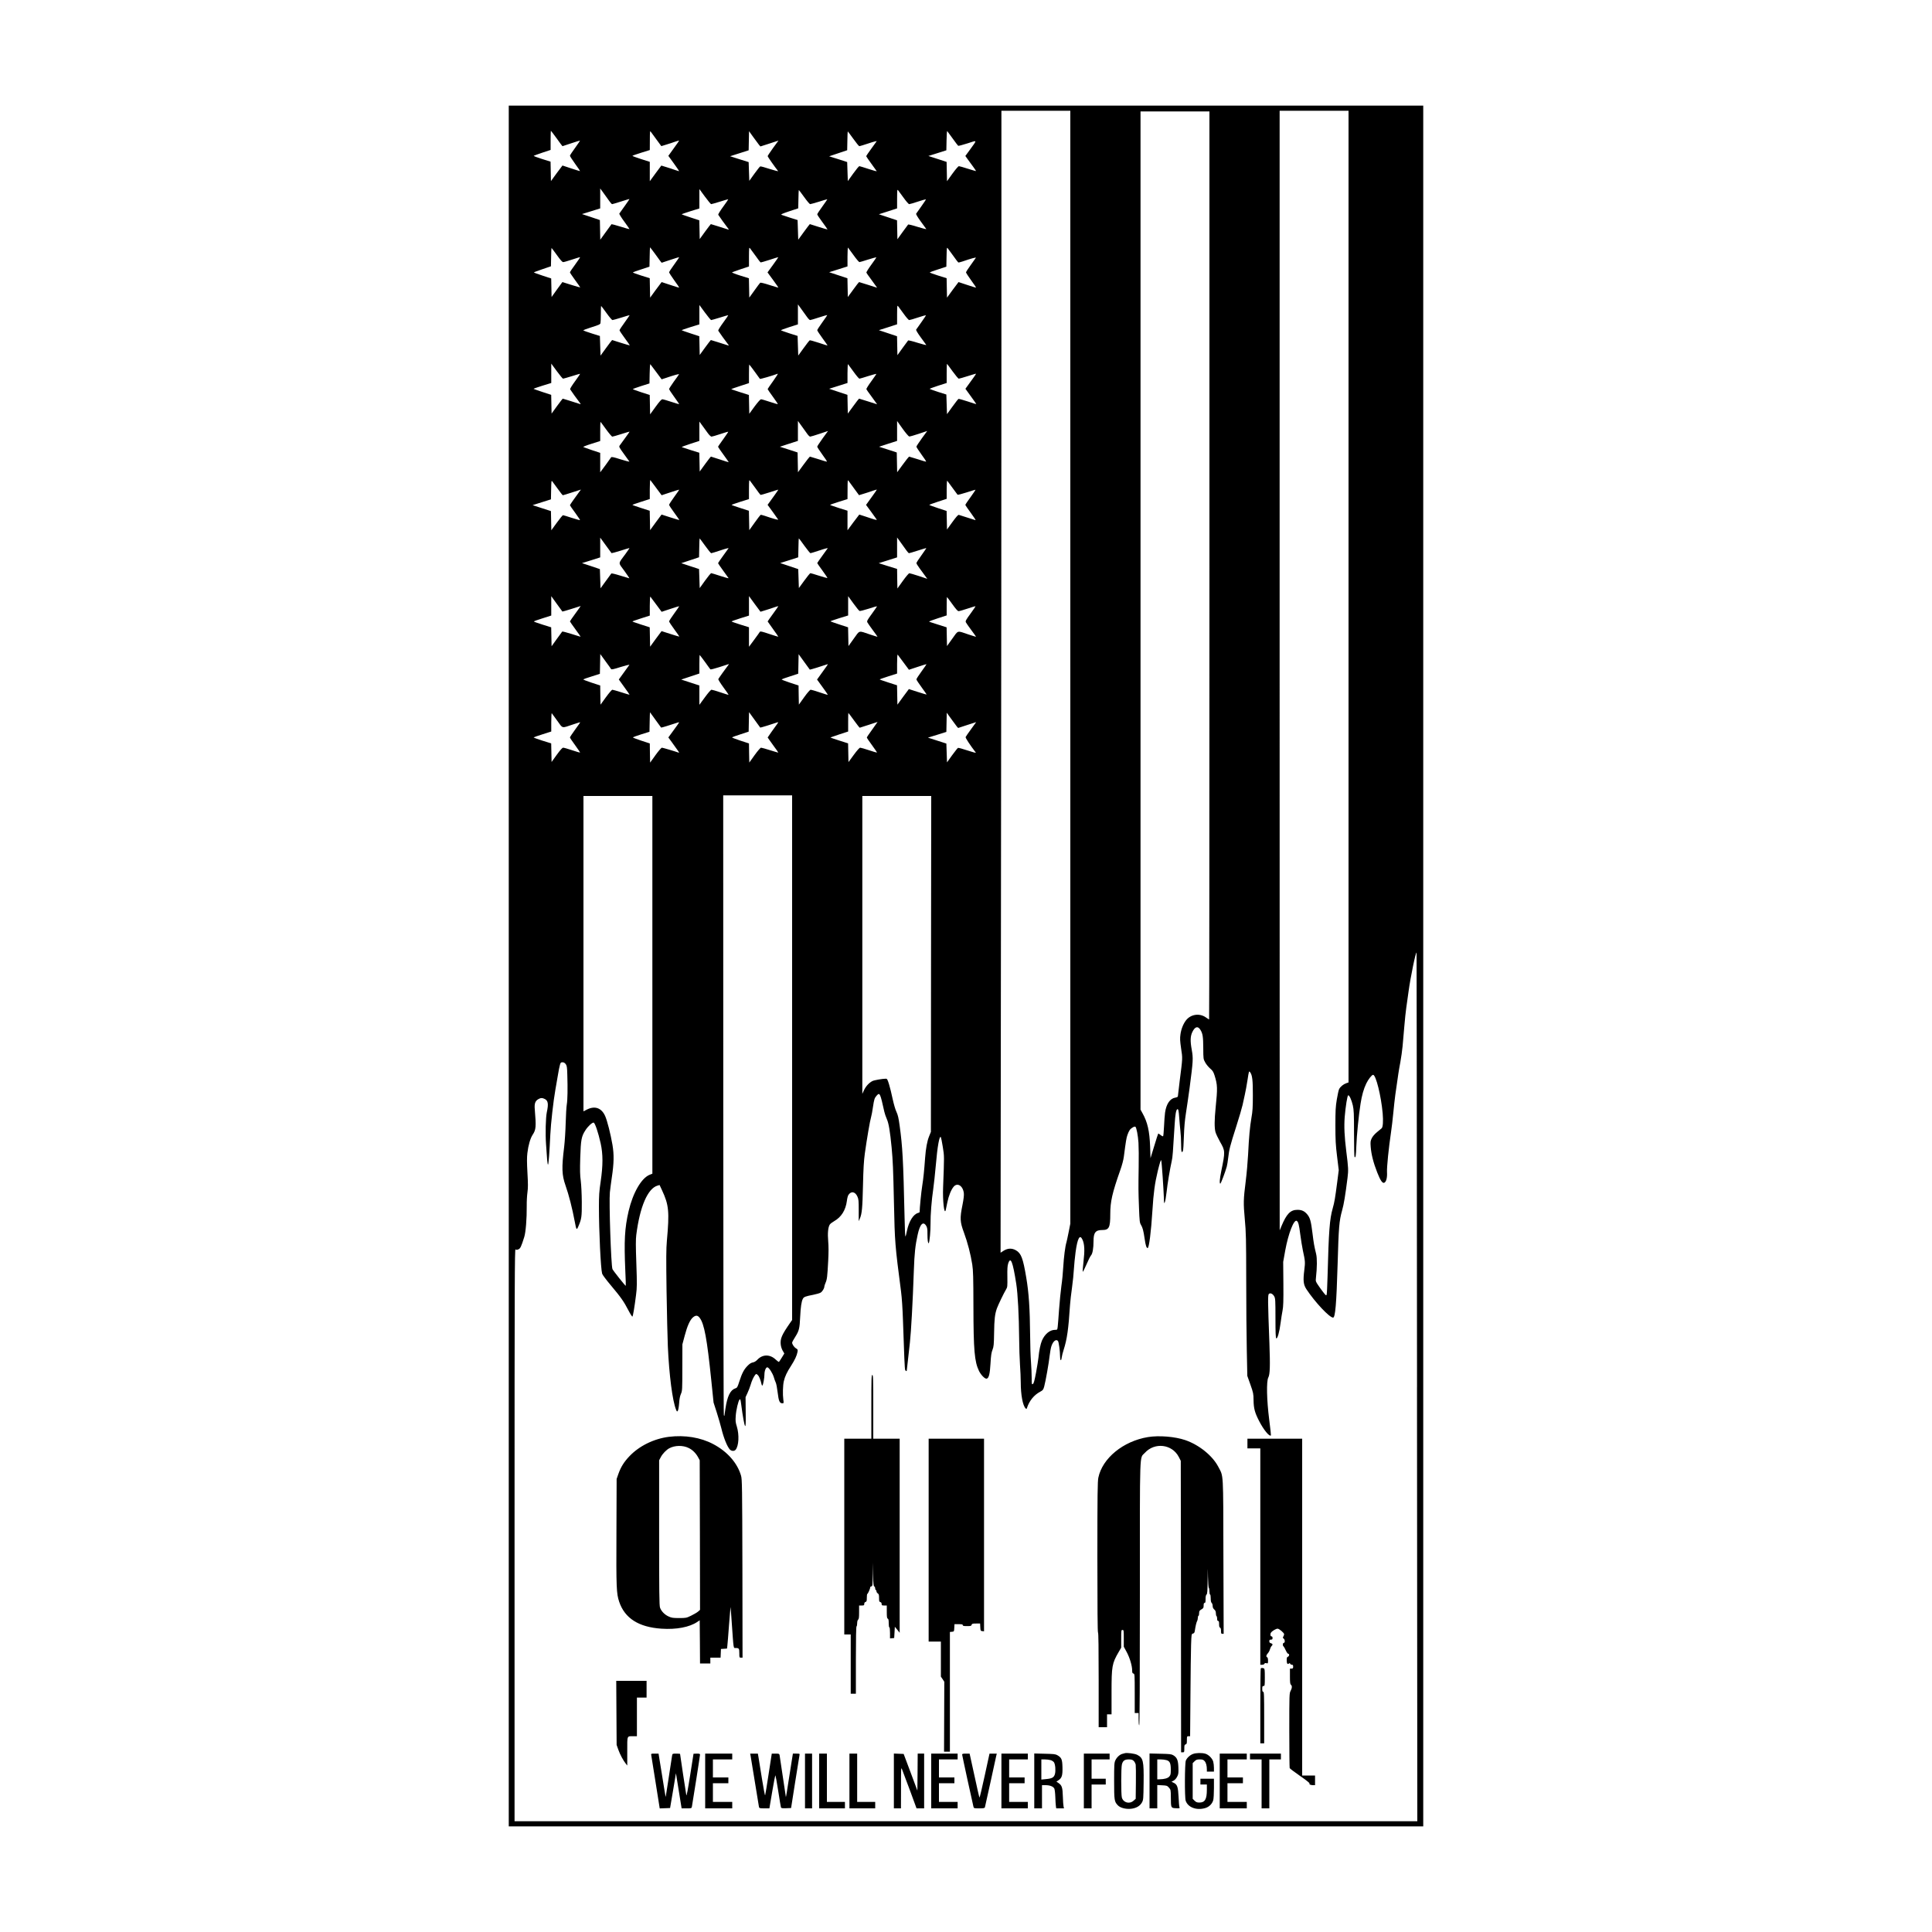 <?xml version="1.0" encoding="UTF-8" standalone="yes"?>
<svg version="1.0" xmlns="http://www.w3.org/2000/svg" width="100mm" height="100mm" viewBox="0 0 3000 3000" preserveAspectRatio="xMidYMid meet">
  <g transform="translate(0,3000) scale(0.1,-0.1)" fill="#000000" stroke="none">
    <path d="M7900 15000 l0 -13360 7100 0 7100 0 0 13360 0 13360 -7100 0 -7100
0 0 -13360z m8720 4640 l0 -8640 -25 -127 c-14 -71 -30 -144 -35 -163 -20 -63
-41 -232 -50 -385 -4 -82 -17 -215 -29 -295 -11 -80 -27 -244 -36 -365 -8
-121 -18 -241 -21 -267 -6 -47 -6 -48 -42 -48 -80 0 -158 -64 -203 -167 -22
-51 -45 -162 -53 -258 -4 -38 -21 -146 -38 -238 -25 -131 -36 -170 -50 -178
-17 -9 -18 -3 -18 93 0 57 -5 171 -11 253 -7 83 -12 265 -13 405 -4 425 -20
665 -61 906 -50 297 -78 372 -159 419 -62 36 -127 34 -191 -6 l-48 -31 6 5328
c4 2930 7 6920 7 8866 l0 3538 535 0 535 0 0 -8640z m4320 1096 l0 -7544 -35
-12 c-44 -15 -91 -53 -111 -91 -8 -16 -24 -88 -36 -161 -19 -115 -22 -170 -22
-403 0 -228 4 -303 26 -482 l26 -213 -24 -187 c-34 -261 -42 -306 -69 -403
-49 -172 -62 -349 -81 -1065 -4 -143 -10 -269 -14 -279 -6 -17 -13 -12 -50 35
-23 30 -61 80 -82 113 -38 56 -40 61 -34 115 18 159 19 302 3 369 -31 128 -37
161 -57 323 -23 187 -37 239 -81 292 -42 50 -83 70 -149 71 -112 0 -171 -59
-254 -259 l-25 -60 -1 8693 0 8692 535 0 535 0 0 -7544z m-2160 484 c0 -3877
-2 -7050 -5 -7050 -3 0 -23 13 -46 29 -100 73 -239 54 -314 -44 -43 -57 -74
-136 -85 -217 -9 -64 -7 -98 10 -218 24 -158 25 -137 -21 -497 -16 -128 -29
-239 -29 -247 0 -8 -16 -16 -40 -20 -82 -13 -140 -98 -159 -232 -5 -38 -13
-134 -16 -214 -4 -80 -10 -149 -14 -153 -5 -4 -22 4 -40 19 -18 14 -34 24 -36
22 -3 -3 -31 -89 -62 -193 l-58 -189 -6 180 c-9 241 -40 380 -120 521 l-29 53
0 7750 0 7750 535 0 535 0 0 -7050z m-10135 6630 c47 -66 87 -120 89 -120 1 0
62 20 136 45 73 25 135 43 137 42 1 -2 -33 -52 -77 -113 -44 -60 -80 -115 -80
-122 0 -8 36 -64 80 -125 44 -60 79 -112 77 -113 -2 -2 -64 16 -137 41 -74 25
-135 45 -136 45 -1 0 -42 -54 -91 -121 l-88 -121 -3 151 -3 151 -134 42 c-74
23 -132 45 -127 49 4 3 64 25 135 49 l127 42 0 149 c0 82 2 149 4 149 2 0 43
-54 91 -120z m1549 -17 l75 -102 78 24 c43 13 105 33 137 45 33 11 60 19 62
18 1 -2 -36 -56 -83 -120 l-85 -118 85 -117 c47 -65 84 -119 83 -121 -2 -1
-29 7 -62 18 -32 12 -94 32 -137 45 l-78 24 -90 -121 -89 -122 0 151 0 150
-135 43 c-74 24 -135 46 -135 50 0 3 61 25 135 48 l135 42 1 153 c0 134 2 150
14 132 8 -11 48 -66 89 -122z m4600 15 c42 -59 81 -110 85 -112 5 -3 70 14
145 38 157 50 153 62 37 -99 l-71 -97 37 -52 c21 -28 59 -80 85 -116 26 -35
46 -66 44 -67 -1 -1 -58 15 -127 37 -68 22 -131 40 -140 40 -8 0 -53 -52 -100
-117 l-84 -117 -3 150 -3 150 -141 46 -142 46 140 44 139 44 3 154 c1 85 6
149 11 144 5 -5 43 -57 85 -116z m-3008 -97 l22 -25 140 45 140 46 -84 -115
c-46 -64 -84 -121 -84 -127 0 -9 108 -163 162 -231 5 -7 -53 8 -129 32 -75 25
-142 43 -148 40 -7 -2 -47 -54 -91 -114 l-79 -110 -5 145 -5 146 -144 45 -144
46 144 46 144 46 3 149 3 148 67 -93 c37 -51 77 -105 88 -119z m1464 94 c45
-63 87 -115 94 -115 7 0 71 20 144 44 73 25 129 39 125 33 -4 -7 -42 -60 -85
-118 -43 -59 -78 -110 -78 -114 0 -4 35 -55 78 -114 43 -58 81 -111 85 -118 4
-6 -52 8 -125 33 -73 24 -138 44 -144 44 -7 0 -50 -52 -96 -116 l-83 -116 -5
148 -5 148 -140 45 -140 44 140 47 140 47 3 146 c1 81 4 147 6 147 2 0 40 -52
86 -115z m-3785 -972 c17 -24 35 -43 40 -43 6 0 66 18 135 40 69 22 128 40
133 40 4 0 -28 -48 -71 -107 -43 -60 -81 -113 -85 -119 -4 -6 31 -63 77 -125
46 -63 83 -116 81 -117 -2 -2 -64 15 -139 39 -75 23 -138 40 -140 38 -2 -2
-42 -57 -89 -122 l-86 -119 -3 153 -3 152 -139 47 -139 46 142 44 141 44 0
155 0 155 58 -80 c32 -43 71 -98 87 -121z m1578 -43 c7 0 68 18 137 39 68 22
126 38 128 36 2 -1 -33 -53 -78 -114 -47 -64 -80 -117 -77 -126 5 -11 118
-169 160 -222 7 -10 3 -11 -19 -3 -78 25 -251 80 -256 80 -2 0 -42 -52 -89
-116 l-84 -116 -3 145 -3 146 -135 44 c-74 25 -137 46 -139 49 -3 2 58 24 135
48 l140 43 0 151 0 150 86 -117 c47 -64 91 -117 97 -117z m2989 98 c41 -57 77
-98 86 -98 10 0 71 18 137 40 65 22 121 37 123 35 2 -2 -29 -50 -70 -107 -41
-57 -78 -109 -82 -116 -5 -8 23 -54 71 -120 44 -59 82 -112 86 -118 4 -6 -57
9 -134 33 -78 25 -144 41 -148 36 -4 -4 -43 -57 -87 -118 l-79 -110 -3 147 -3
147 -141 47 -141 47 141 45 142 46 0 150 c1 138 2 149 16 131 8 -11 47 -64 86
-117z m-1545 12 c43 -60 85 -110 93 -110 8 0 71 18 140 39 68 22 126 39 127
37 1 -1 -33 -51 -77 -112 -44 -60 -80 -115 -80 -122 0 -7 36 -62 80 -121 44
-60 80 -111 80 -114 0 -2 -61 15 -136 39 -75 24 -137 44 -139 44 -2 0 -43 -54
-92 -121 l-88 -121 -5 152 -5 153 -115 36 c-64 21 -125 41 -135 45 -15 6 13
19 120 55 l140 46 3 143 c1 78 4 142 6 142 2 0 39 -49 83 -110z m-2302 -900
c47 -66 87 -120 89 -120 1 0 62 20 136 45 73 25 135 43 137 42 1 -2 -33 -52
-77 -113 -44 -60 -80 -115 -80 -122 0 -8 36 -64 80 -125 44 -60 79 -112 77
-113 -2 -2 -64 16 -137 41 -74 25 -135 45 -136 45 -1 0 -42 -54 -91 -121 l-88
-121 -3 151 -3 151 -134 42 c-74 23 -132 45 -127 49 4 4 63 25 132 47 l125 41
3 150 c1 83 4 151 6 151 2 0 43 -54 91 -120z m1547 -12 c38 -54 73 -100 77
-102 4 -3 67 15 141 39 74 25 135 43 136 42 2 -1 -36 -55 -83 -120 l-85 -117
86 -117 c47 -64 84 -118 83 -119 -2 -2 -63 17 -137 40 -78 26 -139 40 -145 36
-6 -5 -47 -59 -90 -120 l-80 -111 -3 150 -3 150 -135 42 c-74 23 -131 46 -127
50 5 3 65 25 136 49 l127 42 0 151 c1 139 2 150 16 132 8 -11 47 -64 86 -117z
m1522 10 c43 -60 84 -108 91 -108 7 0 68 18 136 40 68 21 125 37 127 35 2 -2
-33 -54 -78 -115 -45 -61 -79 -117 -77 -123 2 -7 31 -48 64 -92 32 -44 69 -94
81 -112 l22 -31 -138 44 c-75 24 -139 44 -142 44 -3 0 -44 -52 -90 -116 l-85
-116 -3 145 -3 146 -142 47 -142 47 143 45 142 45 0 151 c0 82 4 146 8 141 5
-6 44 -58 86 -117z m1548 -10 c38 -54 73 -100 78 -103 4 -3 34 4 66 15 130 45
214 68 207 57 -4 -7 -40 -57 -80 -113 -40 -55 -73 -106 -73 -113 0 -7 36 -63
80 -124 44 -60 79 -112 77 -113 -2 -2 -64 16 -137 41 -74 25 -135 45 -136 45
-1 0 -42 -54 -91 -121 l-88 -121 -3 151 -3 151 -134 42 c-74 23 -132 45 -127
49 4 4 63 25 132 47 l125 41 3 153 c3 139 4 151 18 133 8 -11 47 -64 86 -117z
m-6155 12 c55 -77 84 -110 98 -110 12 0 74 18 140 40 65 22 120 38 122 36 3
-2 -32 -53 -76 -114 -45 -60 -81 -115 -81 -121 0 -6 36 -60 80 -120 44 -60 80
-111 80 -114 0 -2 -62 15 -137 39 -76 24 -139 44 -140 44 0 0 -39 -52 -85
-116 l-83 -116 -3 144 -3 144 -134 44 c-74 24 -135 47 -135 50 0 3 60 25 133
50 l132 45 3 143 c1 78 4 142 6 142 2 0 39 -49 83 -110z m3881 -957 c20 -29
43 -53 51 -53 8 0 70 18 139 41 68 22 126 39 127 37 2 -2 -32 -53 -76 -113
-43 -60 -79 -115 -79 -122 0 -8 36 -63 80 -123 44 -60 80 -112 80 -114 0 -3
-60 15 -132 40 -73 24 -138 42 -144 40 -7 -3 -49 -57 -95 -121 l-84 -116 -5
153 -5 152 -127 40 c-70 23 -129 44 -132 47 -3 3 55 25 129 49 l135 43 0 156
0 155 50 -69 c28 -39 67 -94 88 -122z m-1485 -53 c7 0 68 18 137 39 68 22 126
38 128 36 2 -1 -33 -53 -78 -114 -47 -64 -80 -117 -77 -126 5 -11 118 -169
160 -222 7 -10 3 -11 -19 -3 -78 25 -251 80 -256 80 -2 0 -42 -52 -89 -116
l-84 -116 -3 145 -3 146 -135 44 c-74 25 -137 46 -139 49 -3 2 58 24 135 48
l140 43 0 151 0 150 86 -117 c47 -64 91 -117 97 -117z m2989 98 c41 -57 77
-98 86 -98 10 0 71 18 137 40 65 22 121 37 123 35 2 -2 -29 -50 -70 -107 -41
-57 -78 -109 -82 -116 -5 -8 23 -54 71 -120 44 -59 82 -112 86 -118 4 -6 -57
9 -134 33 -78 25 -144 41 -148 36 -4 -4 -43 -57 -87 -118 l-79 -110 -3 147 -3
147 -141 47 -141 47 141 45 142 46 0 150 c1 138 2 149 16 131 8 -11 47 -64 86
-117z m-4615 12 c43 -60 85 -110 93 -110 8 0 71 18 140 39 68 22 126 39 127
37 1 -1 -33 -51 -77 -112 -44 -60 -80 -115 -80 -122 0 -7 36 -62 80 -121 44
-60 80 -111 80 -114 0 -2 -61 15 -136 39 -75 24 -137 44 -139 44 -2 0 -43 -54
-92 -121 l-88 -121 -5 152 -5 153 -125 39 c-69 22 -128 43 -132 47 -5 4 52 26
126 49 113 35 135 45 140 64 3 13 6 78 6 146 0 67 2 122 4 122 2 0 39 -49 83
-110z m-674 -1020 c7 0 68 18 137 39 68 22 126 38 128 36 2 -1 -33 -53 -78
-114 -47 -64 -80 -117 -77 -126 5 -11 118 -169 160 -222 7 -10 3 -11 -19 -3
-78 25 -251 80 -256 80 -2 0 -42 -52 -89 -116 l-84 -116 -3 145 -3 146 -135
44 c-74 25 -137 46 -139 49 -3 2 58 24 135 48 l140 43 0 151 0 150 86 -117
c47 -64 91 -117 97 -117z m1447 103 c45 -62 83 -113 84 -113 2 0 29 9 62 20
131 45 214 68 207 57 -3 -7 -39 -58 -80 -113 -40 -56 -73 -108 -73 -115 0 -8
36 -63 80 -123 44 -61 78 -111 77 -112 -2 -2 -57 14 -122 36 -66 22 -129 40
-140 40 -14 0 -45 -34 -105 -117 l-85 -117 -3 151 -3 150 -134 43 c-74 24
-132 46 -129 49 3 3 62 24 132 47 l127 40 3 154 c1 85 6 149 11 144 5 -5 45
-60 91 -121z m3064 5 c43 -60 84 -108 91 -108 7 0 68 18 136 40 68 21 125 37
127 35 2 -2 -33 -54 -78 -115 -45 -61 -79 -117 -77 -123 2 -7 31 -48 64 -92
32 -44 69 -94 81 -112 l22 -31 -138 44 c-75 24 -139 44 -142 44 -3 0 -44 -52
-90 -116 l-85 -116 -3 145 -3 146 -142 47 -142 47 143 45 142 45 0 151 c0 82
4 146 8 141 5 -6 44 -58 86 -117z m1537 7 c46 -63 89 -115 97 -115 8 0 71 18
140 40 69 22 126 39 128 37 2 -1 -18 -32 -44 -67 -26 -36 -64 -88 -84 -116
l-37 -51 84 -116 c47 -64 85 -119 85 -121 0 -3 -60 15 -132 40 -73 24 -138 42
-144 40 -7 -3 -49 -57 -95 -121 l-84 -116 -5 153 -5 152 -127 40 c-70 23 -129
44 -132 47 -3 3 55 25 129 49 l135 43 0 148 c0 82 2 149 5 149 2 0 41 -52 86
-115z m-3075 -2 c42 -60 80 -111 84 -116 5 -6 198 50 276 80 9 3 -23 -48 -70
-113 -47 -65 -86 -122 -86 -126 0 -4 37 -58 81 -118 45 -61 79 -113 77 -115
-2 -3 -58 13 -123 35 -66 22 -127 40 -137 40 -11 0 -48 -41 -101 -112 l-82
-113 -3 146 -3 146 -139 44 c-76 24 -137 45 -135 47 2 3 65 24 140 49 l135 44
0 145 c0 79 2 144 4 144 2 0 39 -48 82 -107z m819 -970 c17 -24 37 -43 45 -43
9 0 75 20 147 44 l131 44 -84 -115 c-46 -64 -84 -122 -84 -129 0 -8 36 -62 79
-122 44 -59 76 -108 71 -110 -4 -2 -64 15 -132 38 -69 22 -128 40 -132 40 -3
0 -47 -55 -96 -122 l-89 -121 -3 154 -3 153 -137 45 -138 44 140 46 140 45 0
155 0 155 58 -80 c32 -43 71 -98 87 -121z m1583 -41 c9 -1 76 17 149 42 l131
44 -84 -115 c-46 -64 -84 -122 -84 -129 0 -8 36 -62 79 -122 44 -59 76 -108
71 -110 -4 -2 -64 15 -132 38 -69 22 -128 40 -132 40 -3 0 -47 -55 -96 -122
l-89 -121 -3 154 -3 153 -137 45 -138 44 140 46 140 45 0 154 0 155 85 -119
c47 -66 94 -120 103 -122z m-4708 113 c46 -63 90 -115 98 -115 8 0 71 18 140
40 69 22 126 39 128 38 1 -2 -29 -46 -68 -98 -38 -52 -77 -105 -85 -117 -14
-20 -10 -28 64 -130 44 -59 82 -113 86 -119 4 -7 -57 8 -135 33 -112 36 -143
42 -149 31 -4 -7 -44 -62 -88 -123 l-81 -109 0 151 0 151 -127 42 c-71 24
-131 46 -136 49 -4 4 53 27 128 50 l135 43 0 149 c0 82 2 149 4 149 2 0 41
-52 86 -115z m1582 -62 c21 -29 47 -53 56 -53 10 0 71 18 137 40 65 22 120 38
123 36 2 -2 -33 -54 -77 -115 -45 -61 -81 -114 -81 -119 0 -4 38 -59 84 -122
46 -63 83 -116 82 -117 -1 -2 -63 17 -136 42 -74 25 -137 45 -140 45 -4 0 -44
-52 -91 -116 l-84 -116 -3 146 -3 146 -132 41 c-72 23 -136 44 -140 46 -5 3
54 26 132 51 l141 46 0 150 0 150 47 -64 c25 -36 64 -89 85 -117z m-802 -850
c45 -62 83 -113 84 -113 1 0 62 20 136 45 73 25 135 43 137 42 1 -2 -33 -52
-77 -112 -44 -60 -80 -116 -80 -124 0 -8 36 -63 81 -124 44 -60 79 -110 77
-112 -2 -1 -64 17 -138 41 -74 24 -136 44 -137 44 -1 0 -41 -54 -90 -121 l-88
-121 -3 151 -3 150 -134 43 c-74 24 -135 45 -135 48 0 3 61 24 135 48 l135 43
0 151 c0 88 4 148 9 143 5 -6 45 -61 91 -122z m1542 -5 c38 -54 73 -100 77
-102 4 -3 67 15 141 39 74 25 135 43 136 42 2 -1 -36 -55 -82 -119 l-85 -117
79 -108 c43 -59 81 -113 85 -120 7 -11 -77 12 -207 57 -32 11 -62 18 -66 15
-5 -3 -46 -57 -92 -121 l-83 -116 -3 151 -3 150 -134 43 c-74 24 -135 45 -135
48 0 3 61 24 135 48 l135 42 0 153 c1 139 2 150 16 132 8 -11 47 -64 86 -117z
m1532 -5 l75 -102 78 24 c43 13 105 33 137 45 33 11 60 19 62 18 1 -2 -36 -56
-83 -120 l-85 -118 79 -107 c43 -60 82 -113 86 -120 9 -14 -27 -4 -177 47 -50
16 -91 30 -93 30 -1 0 -43 -55 -93 -122 l-90 -122 0 152 0 152 -135 42 c-74
24 -135 45 -135 48 0 3 61 25 135 48 l135 42 1 153 c0 134 2 150 14 132 8 -11
48 -66 89 -122z m-4602 -5 c38 -54 74 -98 78 -98 5 0 70 20 144 44 l137 44
-24 -32 c-72 -97 -147 -204 -147 -211 0 -4 36 -57 81 -117 44 -61 78 -112 76
-114 -3 -3 -61 13 -129 35 -69 23 -130 41 -136 41 -6 0 -49 -53 -96 -117 l-85
-117 -3 149 -3 149 -143 46 -142 46 142 45 143 45 3 149 c3 137 4 148 18 130
8 -11 47 -64 86 -117z m6128 17 c40 -55 75 -103 79 -107 3 -4 67 12 141 36 74
24 136 43 138 41 2 -1 -33 -53 -77 -114 -45 -61 -81 -115 -81 -121 0 -5 39
-62 86 -126 48 -65 80 -114 71 -111 -12 5 -149 48 -258 82 -11 4 -40 -29 -100
-111 l-84 -116 -3 144 -3 144 -134 44 c-74 24 -135 47 -135 50 0 3 61 26 135
50 l135 44 0 145 c0 83 4 141 9 136 4 -6 41 -55 81 -110z m-5294 -1014 c2 -2
64 14 137 37 72 23 135 42 140 42 4 0 -24 -42 -61 -92 -118 -160 -116 -127
-17 -262 46 -64 81 -116 77 -116 -4 0 -67 19 -140 42 -84 26 -136 38 -140 32
-4 -6 -43 -59 -87 -119 l-80 -110 -5 149 -5 149 -139 47 -139 46 142 44 141
45 0 154 0 153 86 -118 c48 -66 88 -121 90 -123z m4579 42 c17 -24 35 -43 40
-43 6 0 66 18 135 40 69 22 128 40 133 40 4 0 -29 -49 -73 -110 -44 -60 -80
-116 -80 -124 0 -7 21 -42 47 -77 25 -35 63 -87 84 -115 l38 -52 -132 44 c-73
24 -139 43 -147 43 -8 0 -53 -53 -100 -118 l-85 -119 -3 152 -2 152 -143 44
-142 45 143 45 142 45 0 154 0 155 58 -80 c32 -43 71 -98 87 -121z m-3125 72
c45 -63 87 -115 94 -115 7 0 71 20 144 44 73 25 129 39 125 33 -4 -7 -42 -60
-85 -118 -43 -59 -78 -110 -78 -114 0 -4 35 -55 78 -114 43 -58 81 -111 85
-118 4 -6 -52 8 -125 33 -73 24 -138 44 -144 44 -7 0 -50 -52 -96 -116 l-83
-116 -5 148 -5 148 -138 45 -138 46 138 46 138 46 3 146 c1 81 4 147 6 147 2
0 40 -52 86 -115z m1541 0 c46 -63 88 -115 94 -115 6 0 70 20 143 44 73 25
129 39 125 33 -4 -7 -42 -60 -85 -118 -43 -59 -78 -109 -78 -113 0 -3 37 -56
81 -116 45 -61 79 -113 77 -115 -2 -3 -60 13 -129 35 -68 22 -129 40 -135 40
-6 0 -49 -52 -95 -116 l-84 -115 -5 147 -5 147 -140 47 -140 47 140 44 140 45
3 147 c1 81 4 147 7 147 2 0 41 -52 86 -115z m-3758 -1021 c1 -2 66 17 142 41
77 25 141 45 142 45 2 0 -36 -52 -82 -116 -47 -64 -85 -119 -85 -123 0 -4 38
-58 84 -121 46 -63 83 -116 82 -117 -1 -1 -64 18 -141 43 -76 24 -141 41 -145
37 -4 -5 -42 -57 -86 -118 l-79 -110 -3 147 -3 147 -134 42 c-74 23 -135 45
-135 49 0 4 61 26 135 49 l135 43 0 150 0 151 85 -118 c47 -65 86 -120 88
-121z m1457 109 c45 -62 83 -113 84 -113 1 0 62 20 136 45 73 25 135 43 137
42 1 -2 -33 -52 -77 -112 -44 -60 -80 -116 -80 -124 0 -8 36 -63 81 -124 44
-60 79 -110 77 -112 -2 -1 -64 17 -138 41 -74 24 -136 44 -137 44 -1 0 -41
-54 -90 -121 l-88 -121 -3 151 -3 150 -134 43 c-74 24 -135 45 -135 48 0 3 61
24 135 48 l135 43 0 151 c0 88 4 148 9 143 5 -6 45 -61 91 -122z m1697 -88
c43 13 105 33 137 45 33 11 60 19 62 18 1 -2 -36 -55 -82 -118 -46 -63 -84
-117 -84 -120 1 -3 39 -57 85 -120 46 -63 82 -116 81 -117 -1 -2 -65 18 -141
43 -112 38 -139 44 -146 33 -4 -8 -44 -63 -88 -123 l-81 -109 0 151 0 152
-135 42 c-74 23 -135 45 -135 48 0 4 61 25 135 49 l135 42 0 151 0 152 89
-122 90 -121 78 24z m1460 -12 c8 -3 71 13 141 35 69 23 128 40 130 38 2 -2
-34 -54 -79 -116 -71 -97 -80 -114 -71 -133 6 -12 44 -67 85 -122 41 -55 74
-101 73 -102 -2 -2 -54 14 -117 35 -183 62 -155 69 -251 -64 l-83 -116 -3 146
-3 145 -135 44 c-74 25 -137 46 -139 49 -3 2 58 24 135 48 l140 43 0 150 0
150 81 -112 c45 -62 88 -115 96 -118z m1440 107 c55 -77 84 -110 98 -110 12 0
74 18 140 40 65 22 120 38 122 36 3 -2 -33 -54 -78 -116 -71 -97 -80 -114 -71
-133 6 -12 44 -67 85 -122 41 -55 74 -101 73 -102 -2 -2 -54 14 -117 35 -183
62 -155 69 -251 -64 l-83 -116 -3 146 -3 145 -132 42 c-72 23 -136 43 -140 46
-5 3 54 26 132 51 l141 46 0 143 c0 79 2 143 4 143 2 0 39 -49 83 -110z
m-5298 -1009 c6 -10 36 -4 149 32 78 24 139 39 135 33 -4 -6 -42 -60 -86 -119
l-78 -108 84 -117 c47 -64 84 -118 83 -120 -2 -1 -59 16 -128 38 -69 22 -132
40 -140 40 -8 0 -52 -52 -99 -116 l-84 -116 -3 149 -2 149 -135 44 c-74 24
-132 47 -127 51 4 4 63 25 132 46 l125 40 3 153 3 154 80 -110 c44 -60 84
-115 88 -123z m3086 -9 c3 -3 188 54 274 84 8 2 3 -10 -11 -28 -13 -18 -53
-73 -87 -121 l-64 -89 30 -41 c16 -23 55 -77 86 -119 32 -43 54 -78 49 -78 -4
0 -62 18 -127 40 -65 22 -127 40 -136 40 -11 0 -50 -44 -101 -115 l-83 -116
-3 149 -2 148 -135 44 c-74 24 -132 47 -127 51 4 4 63 25 132 47 l125 41 3
151 3 152 86 -119 c47 -65 87 -119 88 -121z m1455 111 c45 -62 83 -113 84
-113 1 0 62 20 136 45 73 25 135 43 137 42 1 -2 -33 -52 -77 -112 -44 -60 -80
-116 -80 -124 0 -8 36 -63 81 -124 44 -60 79 -110 77 -112 -2 -1 -64 17 -138
41 -74 24 -136 44 -137 44 -1 0 -41 -54 -90 -121 l-88 -121 -3 151 -3 150
-134 43 c-74 24 -135 45 -135 48 0 3 61 24 135 48 l135 43 0 151 c0 88 4 148
9 143 5 -6 45 -61 91 -122z m-3084 10 c42 -60 81 -112 85 -117 4 -4 65 11 136
34 70 23 134 44 142 46 10 3 11 1 4 -8 -40 -51 -155 -212 -159 -223 -3 -7 33
-65 80 -129 48 -64 83 -116 78 -116 -4 0 -62 18 -127 40 -65 22 -127 40 -136
40 -11 0 -51 -46 -103 -117 l-86 -117 0 150 0 150 -141 46 -141 46 141 47 141
47 0 144 c0 79 2 144 4 144 2 0 39 -48 82 -107z m-766 -903 c46 -63 84 -116
86 -118 2 -3 131 36 257 78 33 11 37 18 -66 -123 l-79 -108 53 -72 c116 -159
124 -171 107 -164 -48 18 -247 77 -260 77 -9 0 -54 -52 -100 -116 l-83 -116
-3 149 -2 149 -135 44 c-74 24 -132 47 -127 51 4 4 63 25 132 47 l125 39 3
153 c1 84 4 151 6 149 2 -2 40 -56 86 -119z m1625 -118 c3 -3 188 54 274 84 8
2 3 -10 -11 -28 -49 -67 -148 -206 -148 -210 0 -2 38 -55 84 -118 47 -63 84
-116 82 -117 -1 -1 -58 16 -126 37 -69 22 -133 40 -142 40 -10 0 -50 -46 -100
-115 l-83 -116 -3 149 -2 148 -135 44 c-74 24 -132 47 -127 51 4 4 63 25 132
47 l125 41 3 151 3 152 86 -119 c47 -65 87 -119 88 -121z m-3151 105 c89 -123
62 -117 244 -56 61 21 112 36 112 33 0 -2 -36 -54 -80 -114 -44 -60 -80 -115
-80 -121 0 -6 36 -61 81 -121 44 -61 79 -112 76 -114 -2 -2 -57 14 -122 36
-66 22 -128 40 -140 40 -14 -1 -44 -34 -100 -111 l-80 -111 -3 144 -3 145
-139 43 c-77 24 -137 47 -133 50 5 4 68 26 141 49 l132 42 0 146 c0 81 4 143
8 138 5 -6 43 -58 86 -118z m4606 8 c46 -63 86 -115 90 -115 3 0 66 20 140 45
74 25 135 45 137 45 1 0 -36 -52 -82 -116 -47 -64 -85 -121 -85 -126 0 -6 36
-60 81 -120 44 -61 79 -112 77 -114 -2 -2 -58 14 -123 36 -66 22 -128 40 -138
40 -11 0 -48 -41 -100 -112 l-82 -112 -3 145 -3 146 -138 44 c-77 24 -138 46
-136 48 3 2 65 23 140 48 l135 44 0 145 c0 79 1 144 3 144 2 0 41 -52 87 -115z
m1596 -94 l22 -25 140 46 140 45 -79 -109 c-44 -60 -82 -115 -85 -123 -5 -12
69 -125 159 -242 5 -7 -53 8 -127 33 -75 25 -142 44 -150 41 -7 -3 -48 -55
-92 -115 l-79 -110 -5 146 -5 146 -143 46 -143 46 143 44 143 45 3 149 3 149
67 -93 c37 -51 77 -105 88 -119z m-2556 -5144 l0 -4074 -31 -44 c-130 -187
-155 -245 -146 -335 3 -32 16 -73 31 -98 l25 -43 -38 -62 c-21 -34 -41 -65
-45 -68 -3 -4 -25 12 -49 34 -89 86 -206 86 -287 -1 -23 -24 -47 -38 -71 -42
-26 -5 -50 -20 -82 -53 -54 -55 -85 -113 -127 -243 -29 -91 -33 -97 -65 -108
-75 -25 -122 -123 -150 -310 -8 -52 -15 -102 -16 -110 0 -10 -3 -8 -9 5 -5 11
-9 2169 -9 4823 l-1 4802 535 0 535 0 0 -4073z m-2170 1131 l0 -2933 -45 -18
c-127 -53 -257 -279 -324 -563 -61 -265 -72 -457 -51 -933 6 -123 9 -226 7
-227 -5 -6 -198 237 -207 260 -22 59 -55 1045 -40 1191 5 50 19 153 30 230 34
225 36 357 10 510 -28 164 -81 374 -113 445 -56 126 -159 163 -281 102 l-56
-29 0 2449 0 2448 535 0 535 0 0 -2932z m4327 325 l-2 -2608 -28 -70 c-30 -72
-51 -187 -62 -335 -14 -197 -27 -322 -45 -435 -15 -91 -40 -346 -40 -406 0 -4
-10 -9 -22 -13 -75 -19 -144 -129 -175 -278 -9 -49 -20 -88 -24 -88 -4 0 -10
134 -13 298 -20 892 -31 1094 -77 1427 -16 117 -27 163 -49 210 -17 35 -41
118 -59 200 -16 77 -41 180 -56 228 -24 76 -30 87 -50 87 -52 0 -181 -23 -207
-36 -53 -27 -101 -79 -130 -139 l-28 -60 0 2313 0 2312 535 0 535 0 -3 -2607z
m7546 -6575 l5 -6738 -7009 0 -7009 0 0 4446 c0 3950 2 4445 15 4434 12 -10
21 -10 44 0 30 12 44 40 91 190 24 74 41 290 39 485 -1 66 4 160 11 209 10 69
10 135 0 305 -9 160 -9 240 -1 306 14 120 46 230 81 283 53 80 57 122 34 396
-8 90 6 130 56 159 35 21 62 21 99 2 52 -26 60 -76 32 -205 -18 -83 -24 -339
-12 -500 6 -85 14 -193 17 -239 3 -45 10 -79 14 -75 9 9 23 204 35 464 8 173
48 526 79 700 14 74 32 181 41 237 9 57 22 122 29 145 10 38 15 43 40 43 20 0
35 -9 50 -28 18 -25 22 -46 25 -165 7 -217 4 -392 -8 -462 -6 -36 -14 -164
-17 -285 -3 -121 -14 -290 -24 -375 -40 -323 -36 -435 21 -597 52 -147 105
-355 145 -568 23 -124 28 -130 53 -72 52 121 56 149 55 382 -1 131 -8 264 -16
330 -12 87 -14 161 -8 360 9 277 18 329 80 424 39 62 106 123 128 119 21 -4
71 -152 109 -322 37 -168 37 -341 0 -593 -23 -153 -27 -216 -27 -390 0 -382
28 -966 50 -1041 4 -16 66 -99 137 -183 154 -183 201 -250 272 -388 29 -56 57
-99 61 -95 10 11 33 151 56 334 16 122 16 169 5 490 -10 272 -10 376 -1 445
56 440 178 721 330 765 l32 9 38 -82 c106 -227 116 -331 75 -784 -11 -124 -12
-269 -5 -780 6 -345 14 -731 20 -858 20 -447 72 -850 128 -985 13 -32 15 -33
27 -16 7 9 16 61 20 114 4 66 13 113 28 147 21 48 22 62 22 410 l1 360 36 135
c40 151 82 245 128 284 43 36 73 34 104 -7 72 -94 114 -323 181 -974 l35 -342
51 -158 c27 -87 59 -196 70 -242 35 -146 90 -283 132 -329 25 -26 68 -29 89
-4 50 59 59 231 19 362 -20 63 -22 88 -17 160 6 96 40 238 60 258 12 12 15 0
25 -75 24 -185 49 -325 61 -336 9 -9 11 41 9 218 l-2 230 30 65 c17 36 38 92
48 125 18 65 49 130 73 158 15 16 16 16 38 -4 22 -20 43 -73 59 -143 3 -16 10
-25 14 -20 12 13 31 120 31 171 0 59 24 116 47 111 25 -5 80 -91 99 -154 8
-29 22 -67 30 -83 8 -16 21 -84 29 -152 16 -134 31 -169 71 -169 25 0 25 0 17
58 -11 79 -7 223 8 285 17 74 48 140 113 240 58 91 89 156 100 217 5 32 3 37
-24 53 -30 18 -60 63 -60 89 0 8 22 49 50 92 58 92 67 130 75 311 7 148 20
237 41 276 15 31 39 40 164 64 46 9 97 24 112 33 27 16 58 66 58 95 0 8 9 34
19 58 23 52 28 96 41 341 7 126 7 225 0 304 -11 124 -2 219 25 260 8 12 38 35
68 52 111 63 178 170 197 314 4 38 15 80 24 93 41 63 105 52 139 -24 19 -41
21 -66 21 -215 l0 -169 18 42 c32 75 40 160 48 511 6 262 13 382 29 500 32
230 80 509 96 560 8 25 21 97 30 160 18 120 24 140 58 178 48 52 54 40 119
-253 6 -27 23 -77 38 -111 30 -67 50 -188 75 -444 19 -209 24 -316 36 -858 13
-615 16 -654 110 -1376 13 -99 24 -269 30 -450 18 -551 27 -751 34 -768 7 -18
25 -25 25 -10 0 4 9 84 20 179 11 94 24 211 29 260 18 161 44 625 61 1118 9
262 22 385 59 552 36 167 86 217 134 136 15 -26 19 -52 18 -120 0 -100 8 -158
20 -146 13 13 29 189 28 305 -2 131 17 366 42 534 10 72 28 234 39 360 26 307
58 484 80 444 4 -8 18 -77 30 -153 23 -146 23 -125 4 -626 -8 -203 17 -427 40
-355 3 11 15 66 26 124 20 100 60 200 99 244 58 67 144 12 157 -101 4 -33 -3
-91 -21 -183 -42 -206 -39 -264 23 -430 56 -152 104 -335 129 -496 14 -92 17
-195 18 -654 1 -678 17 -854 86 -997 31 -64 92 -126 119 -121 34 6 51 72 60
235 7 124 14 170 31 213 19 49 22 77 25 262 3 216 12 290 43 380 21 58 110
242 144 298 20 32 21 46 19 194 -2 125 1 169 13 207 38 113 71 30 125 -316 24
-152 42 -496 45 -850 1 -137 7 -320 13 -405 6 -85 12 -210 12 -277 0 -190 31
-359 75 -402 12 -13 15 -12 21 5 37 113 110 203 207 254 41 22 47 30 61 80 22
80 73 369 85 482 6 53 18 118 27 145 26 77 73 115 102 80 12 -14 32 -157 32
-232 0 -72 17 -91 25 -29 4 27 17 83 31 124 53 164 75 321 99 695 4 55 17 177
31 271 13 94 26 222 29 285 4 63 15 182 26 264 30 222 67 287 109 192 30 -68
35 -166 15 -330 -9 -80 -15 -154 -13 -163 2 -10 27 38 56 106 29 69 62 134 73
146 24 26 39 110 39 222 0 132 31 172 135 172 106 0 125 37 125 248 0 193 30
326 154 678 28 78 51 164 57 215 31 238 39 288 55 334 9 28 25 62 36 78 23 32
77 62 89 50 17 -17 39 -133 47 -248 4 -66 6 -235 3 -375 -5 -340 -5 -368 5
-635 8 -209 11 -233 31 -265 26 -44 38 -87 57 -218 15 -101 28 -142 46 -142
22 0 54 250 75 590 16 261 37 418 82 604 33 135 49 183 54 168 8 -20 37 -444
42 -597 2 -75 3 -78 15 -51 7 17 19 89 27 160 13 124 51 350 80 481 13 55 18
124 45 570 9 146 21 219 40 230 16 10 23 -18 31 -134 4 -64 13 -154 18 -201 6
-47 11 -140 11 -207 0 -118 8 -146 28 -105 5 9 12 109 15 222 5 147 14 250 32
365 14 88 39 261 56 385 57 436 58 463 34 600 -25 137 -22 210 10 276 41 84
86 96 125 32 36 -58 43 -108 44 -283 1 -169 1 -170 31 -224 16 -30 51 -71 76
-93 38 -32 50 -51 68 -106 47 -150 48 -197 17 -502 -19 -190 -20 -309 -3 -377
7 -27 40 -96 71 -152 82 -142 82 -151 20 -454 -25 -121 -31 -197 -15 -197 8 0
76 178 100 265 6 22 16 83 22 135 15 133 29 187 124 484 46 143 90 295 99 336
8 41 24 113 35 160 11 47 30 150 42 229 22 142 22 144 40 122 34 -42 44 -125
43 -361 0 -183 -4 -248 -22 -347 -24 -141 -38 -288 -52 -573 -6 -113 -22 -295
-36 -405 -37 -296 -38 -343 -15 -598 19 -205 21 -301 22 -935 0 -389 4 -885 9
-1102 l8 -395 48 -135 c45 -128 48 -141 49 -245 2 -125 19 -190 86 -320 70
-137 160 -247 184 -224 2 3 -10 113 -27 244 -39 304 -45 597 -14 655 26 50 30
177 17 535 -25 663 -26 749 -7 764 23 19 60 1 83 -41 16 -30 18 -63 18 -335 0
-218 3 -305 12 -314 17 -17 50 97 68 240 8 64 22 150 30 191 12 60 15 145 13
415 l-3 340 32 179 c48 262 135 486 179 458 24 -15 35 -57 54 -208 11 -86 30
-200 41 -253 36 -165 37 -180 22 -301 -21 -166 -14 -227 32 -298 133 -202 359
-442 415 -442 34 0 52 215 70 825 17 585 24 675 70 840 27 94 50 235 84 505
15 120 13 157 -19 410 -29 233 -36 386 -25 534 14 167 41 337 55 338 18 2 52
-73 71 -155 16 -71 19 -128 19 -439 0 -196 3 -360 8 -364 17 -17 22 16 28 174
6 168 37 476 65 652 20 130 49 232 89 315 31 65 86 135 106 135 44 0 125 -329
149 -600 10 -121 4 -211 -16 -230 -5 -4 -37 -30 -70 -58 -39 -32 -70 -68 -84
-97 -20 -42 -22 -56 -16 -136 9 -115 42 -245 101 -395 51 -130 84 -176 113
-158 29 18 44 82 39 164 -4 77 26 375 62 616 11 72 27 209 36 305 9 96 23 221
31 279 45 320 55 386 78 505 13 72 29 184 35 250 6 66 18 206 27 310 9 105 22
233 30 285 7 52 23 165 35 250 30 225 116 641 125 605 1 -6 5 -3042 7 -6747z"/>
    <path d="M13530 8155 l0 -495 -210 0 -210 0 0 -1520 0 -1520 50 0 50 0 0 -460
0 -460 40 0 40 0 0 519 c0 336 4 522 10 526 6 3 10 26 10 49 0 27 6 48 15 56
12 10 15 36 15 116 l0 104 40 0 c36 0 40 3 40 24 0 16 7 27 20 31 17 5 20 15
20 66 0 32 3 59 8 59 9 0 48 89 44 102 -1 5 7 12 18 15 19 5 20 14 22 187 l3
181 2 -180 c3 -146 6 -181 18 -188 8 -4 15 -19 15 -32 0 -14 5 -25 10 -25 6 0
10 -9 10 -20 0 -11 9 -25 20 -32 16 -10 20 -24 20 -71 0 -50 3 -60 20 -64 13
-3 20 -14 20 -29 0 -21 5 -24 40 -24 l40 0 0 -99 c0 -79 3 -100 15 -105 11 -4
15 -22 15 -71 0 -37 4 -65 10 -65 6 0 10 -35 10 -86 l0 -85 33 3 32 3 5 87 5
88 38 -46 37 -47 0 1507 0 1506 -205 0 -205 0 0 495 c0 433 -2 495 -15 495
-13 0 -15 -62 -15 -495z"/>
    <path d="M10385 7689 c-233 -30 -460 -142 -611 -301 -85 -89 -133 -167 -171
-273 l-28 -80 -3 -825 c-4 -878 0 -953 43 -1083 87 -256 302 -393 655 -417
232 -16 437 23 559 106 l36 24 3 -335 2 -335 80 0 80 0 0 45 0 45 80 0 79 0 3
68 3 67 47 3 47 3 5 42 c3 23 15 168 26 322 12 154 22 281 23 282 2 1 11 -111
20 -250 29 -415 25 -387 58 -387 54 0 59 -7 59 -81 0 -67 1 -69 25 -69 l25 0
-2 1383 c-3 1281 -5 1386 -21 1442 -57 198 -213 375 -430 490 -197 105 -444
145 -692 114z m308 -173 c61 -29 114 -82 149 -148 l23 -43 3 -1161 2 -1162
-32 -28 c-18 -15 -67 -43 -108 -63 -72 -35 -79 -36 -185 -36 -94 0 -117 3
-162 24 -61 27 -115 82 -134 137 -12 32 -14 237 -14 1164 l0 1125 27 51 c26
50 85 111 130 135 87 47 212 49 301 5z"/>
    <path d="M17825 7685 c-383 -63 -707 -327 -770 -630 -12 -59 -15 -251 -15
-1237 0 -772 3 -1168 10 -1168 7 0 10 -252 10 -735 l0 -735 65 0 65 0 0 100 0
100 35 0 35 0 0 338 c0 412 7 452 112 632 l38 65 0 137 c0 131 1 138 20 138
19 0 20 -7 20 -130 l0 -130 45 -83 c48 -89 85 -213 85 -285 0 -35 4 -45 20
-49 19 -5 20 -14 20 -309 l0 -304 30 0 30 0 0 -95 c0 -57 4 -95 10 -95 7 0 10
688 10 2043 0 2293 -7 2094 76 2186 153 170 426 137 529 -64 l30 -59 3 -2263
2 -2263 25 0 c24 0 25 3 25 59 0 50 3 59 20 64 17 4 20 14 20 66 0 58 1 61 25
61 l25 0 5 623 c2 342 7 699 10 794 6 169 6 171 29 177 18 4 25 15 29 43 11
75 24 128 35 150 7 12 12 35 12 52 0 17 5 31 10 31 6 0 10 18 10 39 0 34 5 42
35 60 31 18 35 25 35 61 0 29 4 40 15 40 12 0 15 13 15 59 0 40 5 63 15 71 12
10 15 51 17 229 2 208 3 210 5 51 2 -90 8 -169 13 -174 6 -6 10 -32 10 -58 0
-26 5 -48 10 -48 6 0 10 -26 10 -59 0 -40 5 -63 15 -71 8 -7 15 -28 15 -46 0
-24 8 -41 25 -56 18 -16 25 -32 25 -59 0 -21 5 -41 10 -44 6 -3 10 -22 10 -41
0 -24 5 -34 15 -34 11 0 15 -12 15 -49 0 -34 4 -51 15 -55 10 -4 15 -20 15
-51 0 -39 3 -45 20 -45 l21 0 -4 1198 c-3 1344 3 1237 -79 1395 -90 173 -298
341 -513 415 -161 55 -409 75 -580 47z"/>
    <path d="M14420 6085 l0 -1575 95 0 95 0 0 -273 0 -272 27 -39 26 -40 -2 -543
-2 -543 45 0 46 0 0 929 0 930 33 3 c32 3 32 4 35 61 l3 57 64 0 c51 0 65 -3
65 -15 0 -12 14 -15 66 -15 57 0 67 3 71 20 5 17 14 20 69 20 l63 0 3 -57 c3
-55 4 -58 31 -61 l27 -3 0 1495 0 1496 -430 0 -430 0 0 -1575z"/>
    <path d="M19370 7585 l0 -75 100 0 100 0 0 -1680 0 -1680 29 0 c17 0 31 6 35
15 4 11 13 14 31 9 24 -6 25 -4 25 40 0 30 -5 48 -13 52 -21 8 -16 34 10 62
13 14 28 42 33 62 6 21 17 43 25 50 22 19 18 37 -10 44 -18 5 -25 13 -25 31 0
20 5 25 25 25 20 0 25 5 25 25 0 15 -6 25 -14 25 -20 0 -26 35 -10 59 19 26
77 61 103 61 24 0 101 -65 101 -86 0 -8 -6 -23 -12 -35 -11 -17 -10 -22 5 -33
21 -16 23 -66 2 -66 -17 0 -21 -45 -4 -55 5 -4 21 -31 34 -61 14 -31 30 -54
39 -54 21 0 16 -39 -6 -46 -14 -4 -18 -16 -18 -54 0 -51 12 -69 34 -51 10 9
15 8 20 -4 3 -8 15 -15 26 -15 16 0 20 -7 20 -30 0 -25 -4 -30 -25 -30 l-25 0
0 -119 c0 -93 3 -121 15 -131 21 -17 19 -53 -5 -97 -19 -36 -20 -57 -20 -610
0 -314 3 -579 6 -588 4 -8 76 -63 160 -121 87 -59 151 -110 148 -116 -9 -15
16 -28 54 -28 l32 0 0 75 0 75 -100 0 -100 0 0 2615 0 2615 -425 0 -425 0 0
-75z"/>
    <path d="M19577 4093 c-4 -3 -7 -267 -7 -585 l0 -578 30 0 30 0 0 400 c0 349
-2 400 -15 400 -11 0 -15 12 -15 45 0 38 3 45 20 45 19 0 20 7 20 134 0 113
-2 135 -16 140 -20 8 -39 8 -47 -1z"/>
    <path d="M9572 3403 l3 -498 27 -76 c26 -74 77 -168 118 -219 l20 -25 0 221
c0 253 -8 234 98 234 l52 0 0 300 0 300 75 0 75 0 0 130 0 130 -236 0 -235 0
3 -497z"/>
    <path d="M17465 2776 c-5 -2 -22 -7 -37 -10 -39 -9 -88 -54 -109 -101 -17 -36
-19 -70 -19 -318 0 -302 3 -323 58 -380 37 -39 119 -61 200 -54 83 8 144 43
175 100 21 40 22 55 25 307 4 339 -6 383 -101 432 -39 19 -163 35 -192 24z
m140 -120 c13 -13 26 -39 30 -57 3 -19 5 -146 3 -282 l-3 -249 -33 -29 c-63
-57 -159 -31 -182 49 -13 48 -13 466 1 515 15 57 43 77 106 77 43 0 59 -5 78
-24z"/>
    <path d="M18526 2765 c-47 -17 -94 -59 -112 -102 -18 -42 -20 -572 -3 -624 35
-105 169 -155 306 -114 59 18 106 65 122 122 6 21 11 104 11 186 l0 147 -105
0 -105 0 0 -45 0 -45 50 0 50 0 0 -82 c0 -147 -30 -198 -117 -198 -36 0 -50 6
-74 29 l-29 29 0 277 0 277 29 29 c25 24 37 29 81 29 42 0 55 -5 74 -25 23
-25 36 -71 36 -132 l0 -33 55 0 55 0 0 58 c0 31 -5 75 -11 97 -14 51 -73 110
-124 124 -54 15 -142 13 -189 -4z"/>
    <path d="M10113 2743 c2 -16 33 -207 68 -426 l63 -398 81 3 80 3 46 270 45
270 44 -272 44 -273 77 0 c76 0 77 0 83 28 11 57 126 790 126 806 0 13 -10 16
-50 16 -27 0 -50 -1 -51 -2 0 -2 -24 -154 -53 -338 -36 -228 -55 -325 -59
-305 -6 27 -97 630 -97 641 0 2 -26 4 -59 4 -58 0 -59 0 -65 -32 -3 -18 -26
-168 -51 -333 -25 -165 -47 -303 -48 -308 -1 -4 -27 146 -56 333 l-55 340 -59
0 c-59 0 -59 0 -54 -27z"/>
    <path d="M10950 2345 l0 -425 210 0 210 0 0 50 0 50 -150 0 -150 0 0 145 0
145 120 0 120 0 0 45 0 45 -120 0 -120 0 0 140 0 140 150 0 150 0 0 45 0 45
-210 0 -210 0 0 -425z"/>
    <path d="M11654 2743 c3 -16 33 -197 66 -403 33 -206 62 -385 65 -397 5 -21
11 -23 83 -23 l79 0 44 260 c24 143 46 256 50 252 3 -4 23 -113 43 -242 20
-129 39 -243 42 -253 5 -15 16 -17 82 -15 l76 3 62 395 c35 217 65 407 68 423
5 27 5 27 -48 27 l-54 0 -10 -62 c-6 -35 -30 -188 -54 -342 -23 -153 -43 -275
-45 -270 -1 5 -23 149 -48 319 -25 171 -48 320 -50 333 -5 20 -11 22 -63 22
l-58 0 -49 -317 c-26 -175 -51 -323 -54 -330 -4 -7 -26 110 -50 260 -24 150
-48 298 -53 330 l-10 57 -60 0 -60 0 6 -27z"/>
    <path d="M12500 2345 l0 -425 55 0 55 0 0 425 0 425 -55 0 -55 0 0 -425z"/>
    <path d="M12720 2345 l0 -425 200 0 200 0 0 50 0 50 -140 0 -140 0 0 375 0
375 -60 0 -60 0 0 -425z"/>
    <path d="M13190 2345 l0 -425 200 0 200 0 0 50 0 50 -140 0 -140 0 0 375 0
375 -60 0 -60 0 0 -425z"/>
    <path d="M13880 2345 l0 -425 55 0 55 0 1 323 c0 320 0 322 18 277 10 -25 64
-170 121 -322 l102 -278 59 0 59 0 0 425 0 425 -50 0 -50 0 -2 -287 -3 -287
-106 284 -107 285 -76 3 -76 3 0 -426z"/>
    <path d="M14460 2345 l0 -425 205 0 205 0 0 50 0 50 -145 0 -145 0 0 145 0
145 120 0 120 0 0 45 0 45 -120 0 -120 0 0 140 0 140 145 0 145 0 0 45 0 45
-205 0 -205 0 0 -425z"/>
    <path d="M14940 2755 c0 -12 157 -734 176 -811 6 -23 10 -24 89 -24 71 0 84 3
89 18 3 9 42 184 86 387 45 204 85 387 89 408 l9 37 -57 0 -56 0 -75 -345
c-41 -189 -77 -341 -81 -337 -4 4 -39 159 -79 345 l-74 337 -58 0 c-44 0 -58
-3 -58 -15z"/>
    <path d="M15550 2345 l0 -425 205 0 205 0 0 50 0 50 -145 0 -145 0 0 145 0
145 120 0 120 0 0 45 0 45 -120 0 -120 0 0 140 0 140 145 0 145 0 0 45 0 45
-205 0 -205 0 0 -425z"/>
    <path d="M16060 2346 l0 -426 60 0 60 0 0 180 0 180 55 0 c67 0 119 -20 136
-52 7 -13 14 -71 16 -133 2 -60 6 -125 9 -142 l5 -33 61 0 60 0 -7 28 c-4 15
-9 85 -11 156 -4 142 -15 174 -70 211 l-30 20 30 20 c55 36 67 75 64 202 -3
124 -14 150 -79 188 -29 17 -56 20 -196 23 l-163 4 0 -426z m253 323 c20 -5
44 -21 53 -34 21 -32 29 -130 15 -182 -15 -54 -44 -70 -140 -79 l-71 -7 0 157
0 156 53 0 c28 0 69 -5 90 -11z"/>
    <path d="M16830 2345 l0 -425 60 0 60 0 0 185 0 185 110 0 110 0 0 45 0 45
-110 0 -110 0 0 150 0 150 140 0 140 0 0 45 0 45 -200 0 -200 0 0 -425z"/>
    <path d="M17850 2346 l0 -426 60 0 60 0 0 181 0 181 76 -4 c71 -3 78 -6 105
-36 28 -32 29 -35 30 -150 1 -167 1 -166 78 -170 58 -3 63 -1 56 15 -5 10 -11
81 -14 158 -8 159 -20 195 -76 222 l-34 16 32 17 c19 9 42 35 55 61 21 39 23
55 20 144 -4 113 -21 155 -80 190 -29 17 -54 20 -200 23 l-168 4 0 -426z m262
323 c53 -14 68 -48 68 -148 0 -69 -3 -84 -23 -107 -23 -27 -78 -42 -154 -43
l-33 -1 0 155 0 155 53 0 c28 0 69 -5 89 -11z"/>
    <path d="M18940 2345 l0 -425 210 0 210 0 0 50 0 50 -150 0 -150 0 0 145 0
145 120 0 120 0 0 45 0 45 -120 0 -120 0 0 140 0 140 150 0 150 0 0 45 0 45
-210 0 -210 0 0 -425z"/>
    <path d="M19410 2725 l0 -45 90 0 90 0 0 -380 0 -380 60 0 60 0 0 380 0 380
90 0 90 0 0 45 0 45 -240 0 -240 0 0 -45z"/>
  </g>
</svg>